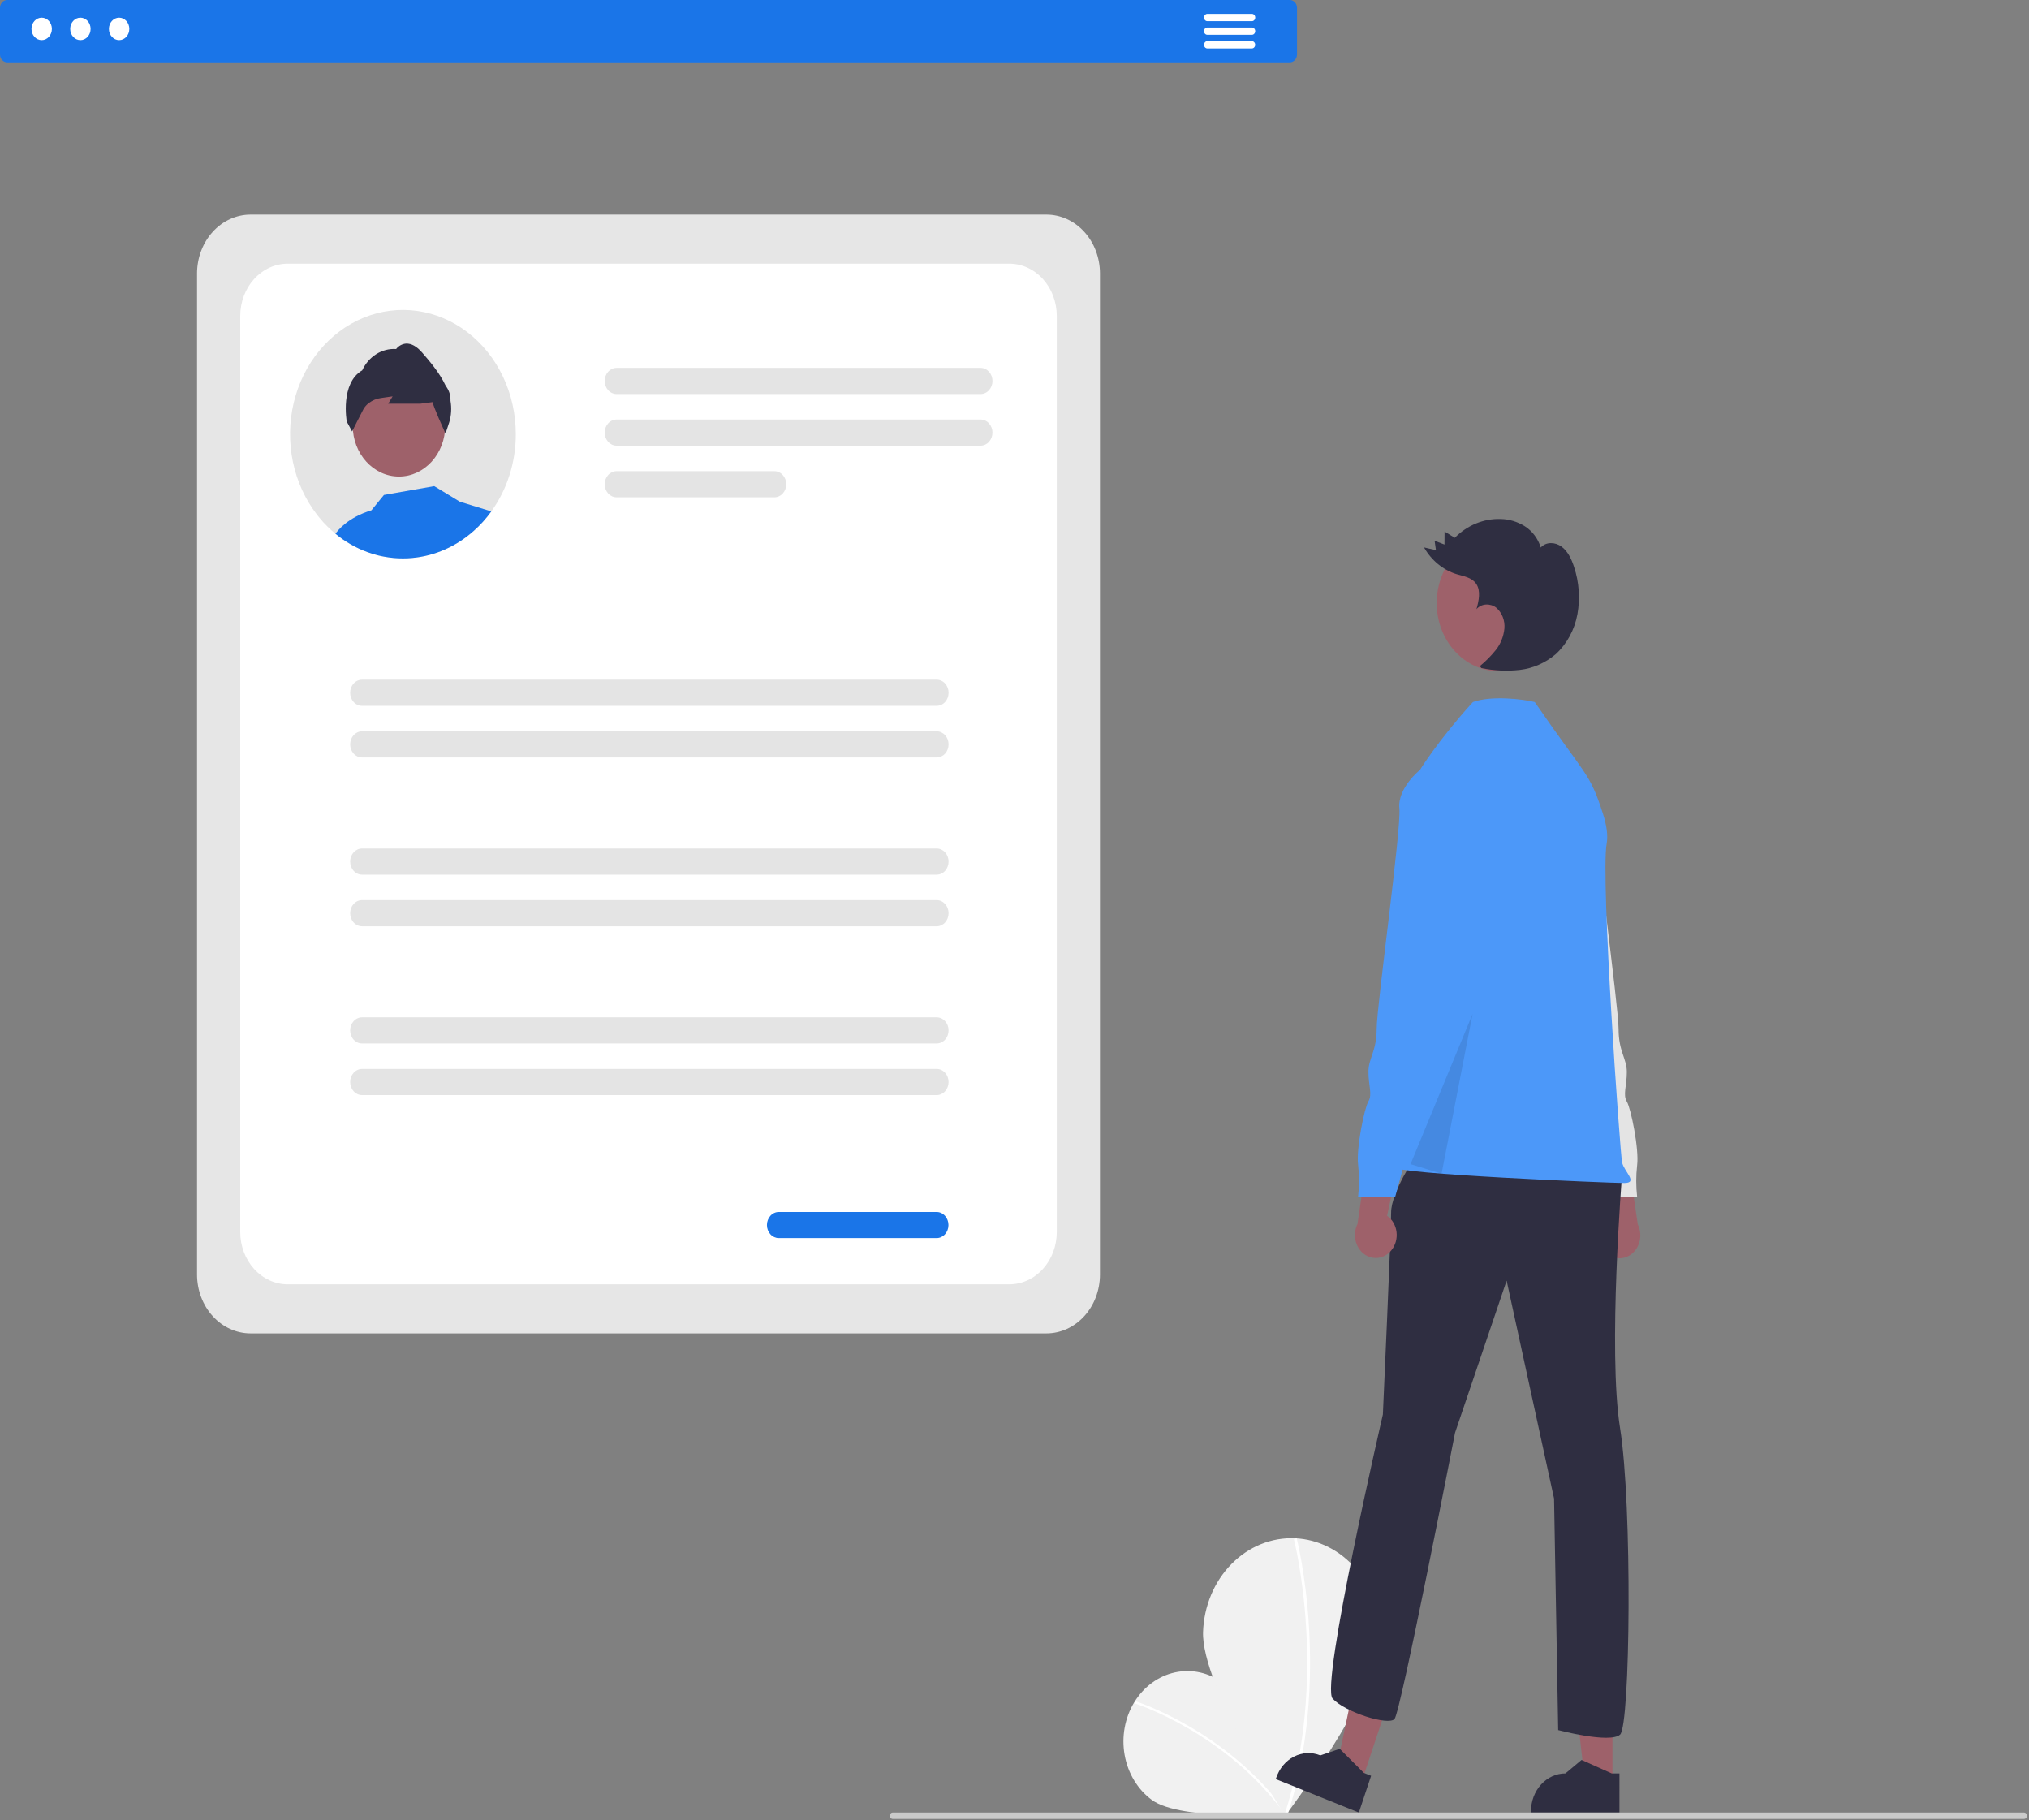 <svg width="407" height="365" viewBox="0 0 407 365" fill="none" xmlns="http://www.w3.org/2000/svg">
<rect x="0" y="0" width="407" height="365" fill="#808080" stroke="none"/>
<g clip-path="url(#clip0_2_256)">
<path d="M245.326 337.519C251.212 341.859 257.918 363.801 257.918 363.801C257.918 363.801 236.925 365.307 231.04 360.968C229.64 359.937 228.439 358.612 227.504 357.069C226.569 355.526 225.92 353.795 225.594 351.977C225.267 350.158 225.269 348.286 225.6 346.468C225.931 344.65 226.585 342.921 227.523 341.381C228.461 339.841 229.666 338.519 231.068 337.492C232.471 336.464 234.044 335.75 235.697 335.392C237.35 335.033 239.052 335.036 240.704 335.401C242.356 335.766 243.926 336.486 245.326 337.519Z" fill="#F1F1F1"/>
<path d="M258.157 363.636L257.828 363.924C245.832 347.364 227.728 341.644 227.547 341.588L227.66 341.143C227.843 341.199 246.073 346.955 258.157 363.636Z" fill="white"/>
<path d="M276.806 328.765C276.43 339.548 257.801 364.172 257.801 364.172C257.801 364.172 240.948 338.045 241.323 327.266C241.503 322.089 243.546 317.202 247.001 313.682C250.456 310.161 255.04 308.295 259.745 308.494C264.451 308.693 268.892 310.94 272.091 314.742C275.29 318.543 276.986 323.588 276.806 328.765Z" fill="#F1F1F1"/>
<path d="M258.152 364.362L257.604 364.145C266.629 336.568 259.613 308.944 259.541 308.668L260.1 308.491C260.173 308.769 267.242 336.585 258.152 364.362Z" fill="white"/>
<path d="M209.914 267.412H50.253C47.408 267.408 44.681 266.163 42.67 263.95C40.659 261.737 39.527 258.736 39.524 255.607V54.84C39.527 51.71 40.659 48.709 42.67 46.496C44.681 44.283 47.408 43.038 50.253 43.035H209.914C212.759 43.038 215.486 44.283 217.497 46.496C219.508 48.709 220.64 51.71 220.643 54.84V255.607C220.64 258.736 219.508 261.737 217.497 263.95C215.486 266.163 212.759 267.408 209.914 267.412Z" fill="#E6E6E6"/>
<path d="M202.453 257.573H57.714C55.188 257.57 52.767 256.464 50.981 254.499C49.195 252.534 48.19 249.87 48.188 247.091V63.355C48.19 60.576 49.195 57.912 50.981 55.947C52.767 53.982 55.188 52.877 57.714 52.874H202.453C204.979 52.877 207.4 53.982 209.186 55.947C210.972 57.912 211.977 60.576 211.979 63.355V247.091C211.977 249.87 210.972 252.534 209.186 254.499C207.4 256.464 204.979 257.57 202.453 257.573Z" fill="white"/>
<path d="M196.696 79.024H123.678C123.365 79.025 123.055 78.957 122.766 78.826C122.477 78.695 122.214 78.502 121.992 78.258C121.771 78.015 121.595 77.726 121.475 77.408C121.355 77.09 121.294 76.749 121.294 76.404C121.294 76.06 121.355 75.719 121.475 75.4C121.595 75.082 121.771 74.793 121.992 74.55C122.214 74.307 122.477 74.114 122.766 73.982C123.055 73.851 123.365 73.783 123.678 73.784H196.696C197.009 73.783 197.319 73.851 197.608 73.982C197.897 74.114 198.16 74.307 198.382 74.55C198.603 74.793 198.779 75.082 198.899 75.4C199.019 75.719 199.08 76.06 199.08 76.404C199.08 76.749 199.019 77.09 198.899 77.408C198.779 77.726 198.603 78.015 198.382 78.258C198.16 78.502 197.897 78.695 197.608 78.826C197.319 78.957 197.009 79.025 196.696 79.024Z" fill="#E4E4E4"/>
<path d="M196.695 89.378H123.678C123.047 89.378 122.441 89.102 121.994 88.611C121.548 88.119 121.297 87.453 121.297 86.758C121.297 86.063 121.548 85.396 121.994 84.905C122.441 84.414 123.047 84.138 123.678 84.138H196.695C197.327 84.138 197.933 84.414 198.379 84.905C198.826 85.396 199.077 86.063 199.077 86.758C199.077 87.453 198.826 88.119 198.379 88.611C197.933 89.102 197.327 89.378 196.695 89.378Z" fill="#E4E4E4"/>
<path d="M155.329 99.732H123.678C123.047 99.732 122.441 99.456 121.994 98.965C121.548 98.473 121.297 97.807 121.297 97.112C121.297 96.417 121.548 95.75 121.994 95.259C122.441 94.767 123.047 94.491 123.678 94.491H155.329C155.961 94.491 156.567 94.767 157.013 95.259C157.46 95.75 157.711 96.417 157.711 97.112C157.711 97.807 157.46 98.473 157.013 98.965C156.567 99.456 155.961 99.732 155.329 99.732Z" fill="#E4E4E4"/>
<path d="M187.89 141.55H72.619C72.306 141.55 71.996 141.483 71.707 141.352C71.418 141.22 71.154 141.027 70.933 140.784C70.712 140.54 70.536 140.251 70.416 139.933C70.296 139.615 70.234 139.274 70.234 138.93C70.234 138.585 70.296 138.244 70.416 137.926C70.536 137.608 70.712 137.319 70.933 137.076C71.154 136.832 71.418 136.639 71.707 136.508C71.996 136.376 72.306 136.309 72.619 136.31H187.89C188.203 136.309 188.513 136.376 188.803 136.508C189.092 136.639 189.355 136.832 189.576 137.076C189.798 137.319 189.974 137.608 190.094 137.926C190.213 138.244 190.275 138.585 190.275 138.93C190.275 139.274 190.213 139.615 190.094 139.933C189.974 140.251 189.798 140.54 189.576 140.784C189.355 141.027 189.092 141.22 188.803 141.352C188.513 141.483 188.203 141.55 187.89 141.55Z" fill="#E4E4E4"/>
<path d="M187.89 151.904H72.619C71.988 151.904 71.382 151.628 70.935 151.136C70.489 150.645 70.238 149.978 70.238 149.283C70.238 148.588 70.489 147.922 70.935 147.431C71.382 146.939 71.988 146.663 72.619 146.663H187.89C188.522 146.663 189.128 146.939 189.574 147.431C190.021 147.922 190.272 148.588 190.272 149.283C190.272 149.978 190.021 150.645 189.574 151.136C189.128 151.628 188.522 151.904 187.89 151.904Z" fill="#E4E4E4"/>
<path d="M187.89 175.407H72.619C71.988 175.407 71.382 175.131 70.935 174.639C70.489 174.148 70.238 173.481 70.238 172.786C70.238 172.092 70.489 171.425 70.935 170.934C71.382 170.442 71.988 170.166 72.619 170.166H187.89C188.522 170.166 189.128 170.442 189.574 170.934C190.021 171.425 190.272 172.092 190.272 172.786C190.272 173.481 190.021 174.148 189.574 174.639C189.128 175.131 188.522 175.407 187.89 175.407Z" fill="#E4E4E4"/>
<path d="M187.89 185.761H72.619C71.988 185.761 71.382 185.484 70.935 184.993C70.489 184.502 70.238 183.835 70.238 183.14C70.238 182.445 70.489 181.779 70.935 181.287C71.382 180.796 71.988 180.52 72.619 180.52H187.89C188.522 180.52 189.128 180.796 189.574 181.287C190.021 181.779 190.272 182.445 190.272 183.14C190.272 183.835 190.021 184.502 189.574 184.993C189.128 185.484 188.522 185.761 187.89 185.761Z" fill="#E4E4E4"/>
<path d="M187.89 209.263H72.619C71.988 209.263 71.382 208.987 70.935 208.496C70.489 208.005 70.238 207.338 70.238 206.643C70.238 205.948 70.489 205.282 70.935 204.79C71.382 204.299 71.988 204.023 72.619 204.023H187.89C188.522 204.023 189.128 204.299 189.574 204.79C190.021 205.282 190.272 205.948 190.272 206.643C190.272 207.338 190.021 208.005 189.574 208.496C189.128 208.987 188.522 209.263 187.89 209.263Z" fill="#E4E4E4"/>
<path d="M187.89 219.617H72.619C71.988 219.617 71.382 219.341 70.935 218.85C70.489 218.358 70.238 217.692 70.238 216.997C70.238 216.302 70.489 215.635 70.935 215.144C71.382 214.653 71.988 214.377 72.619 214.377H187.89C188.522 214.377 189.128 214.653 189.574 215.144C190.021 215.635 190.272 216.302 190.272 216.997C190.272 217.692 190.021 218.358 189.574 218.85C189.128 219.341 188.522 219.617 187.89 219.617Z" fill="#E4E4E4"/>
<path d="M187.87 248.297H156.219C155.587 248.297 154.982 248.021 154.535 247.53C154.088 247.038 153.837 246.372 153.837 245.677C153.837 244.982 154.088 244.315 154.535 243.824C154.982 243.333 155.587 243.057 156.219 243.057H187.87C188.502 243.057 189.107 243.333 189.554 243.824C190.001 244.315 190.251 244.982 190.251 245.677C190.251 246.372 190.001 247.038 189.554 247.53C189.107 248.021 188.502 248.297 187.87 248.297Z" fill="#1A75E8"/>
<path d="M103.466 87.065C103.473 92.692 101.741 98.155 98.556 102.557C97.525 103.99 96.353 105.291 95.059 106.437C91.528 109.588 87.215 111.492 82.684 111.899C82.067 111.957 81.445 111.984 80.819 111.984C79.577 111.984 78.338 111.872 77.113 111.647C76.681 111.573 76.258 111.482 75.836 111.375C75.1 111.195 74.374 110.972 73.66 110.707C71.344 109.859 69.169 108.603 67.219 106.987C66.7 106.56 66.2 106.106 65.714 105.625C65.12 105.045 64.557 104.428 64.029 103.776C63.888 103.605 63.747 103.428 63.611 103.252C61.241 100.2 59.577 96.563 58.759 92.651C57.942 88.739 57.996 84.667 58.916 80.783C59.837 76.899 61.597 73.317 64.046 70.342C66.496 67.367 69.562 65.088 72.984 63.697C76.407 62.307 80.084 61.848 83.703 62.358C87.321 62.868 90.774 64.333 93.768 66.628C96.761 68.923 99.206 71.979 100.895 75.538C102.583 79.096 103.465 83.05 103.466 87.065Z" fill="#E4E4E4"/>
<path d="M80.03 95.569C85.156 95.569 89.311 90.997 89.311 85.357C89.311 79.717 85.156 75.145 80.03 75.145C74.905 75.145 70.749 79.717 70.749 85.357C70.749 90.997 74.905 95.569 80.03 95.569Z" fill="#9E616A"/>
<path d="M90.362 80.379C90.404 79.467 90.171 78.565 89.697 77.814L89.362 77.29C88.152 74.725 86.156 72.417 84.695 70.728C83.597 69.461 82.499 68.852 81.445 68.911C80.678 68.971 79.964 69.363 79.459 70.001C78.071 69.908 76.688 70.262 75.481 71.021C74.273 71.779 73.292 72.909 72.659 74.271C68.215 76.852 69.541 84.473 69.556 84.553L70.629 86.536L70.751 86.284C70.751 86.279 70.765 86.258 70.785 86.215C70.994 85.803 72.13 83.516 72.897 82.068C73.177 81.574 73.55 81.151 73.99 80.828C74.709 80.288 75.535 79.945 76.399 79.829L78.76 79.492L77.866 80.967H84.296L86.768 80.647C87.016 81.763 88.978 86.097 89.216 86.621L89.236 86.664L89.367 86.958L90.1 84.74C90.528 83.336 90.619 81.833 90.362 80.379Z" fill="#2F2E41"/>
<path d="M67.287 107.041C67.686 106.464 69.75 103.77 74.5 102.343L77.016 99.26L87.103 97.491L92.237 100.612L98.556 102.557C97.525 103.99 96.352 105.291 95.059 106.437C91.528 109.588 87.215 111.492 82.683 111.899C82.067 111.957 81.445 111.984 80.819 111.984C79.577 111.984 78.338 111.872 77.113 111.647C76.68 111.573 76.258 111.482 75.835 111.375C75.1 111.195 74.374 110.972 73.66 110.707C71.37 109.87 69.219 108.632 67.287 107.041C67.263 107.025 67.244 107.003 67.219 106.987L67.287 107.041Z" fill="#1A75E8"/>
<path d="M258.726 12.499H1.441C1.059 12.499 0.693 12.331 0.423 12.034C0.152 11.737 0 11.334 0 10.913V1.586C0 1.165 0.152 0.762 0.423 0.465C0.693 0.168 1.059 0 1.441 0H258.726C259.108 0 259.474 0.168 259.745 0.465C260.015 0.762 260.167 1.165 260.167 1.586V10.913C260.167 11.334 260.015 11.737 259.745 12.034C259.474 12.331 259.108 12.499 258.726 12.499Z" fill="#1A75E8"/>
<path d="M8.363 8.046C9.493 8.046 10.409 7.038 10.409 5.795C10.409 4.551 9.493 3.543 8.363 3.543C7.233 3.543 6.317 4.551 6.317 5.795C6.317 7.038 7.233 8.046 8.363 8.046Z" fill="white"/>
<path d="M16.13 8.046C17.259 8.046 18.176 7.038 18.176 5.795C18.176 4.551 17.259 3.543 16.13 3.543C14.999 3.543 14.084 4.551 14.084 5.795C14.084 7.038 14.999 8.046 16.13 8.046Z" fill="white"/>
<path d="M23.896 8.046C25.026 8.046 25.942 7.038 25.942 5.795C25.942 4.551 25.026 3.543 23.896 3.543C22.766 3.543 21.85 4.551 21.85 5.795C21.85 7.038 22.766 8.046 23.896 8.046Z" fill="white"/>
<path d="M251.117 4.245H242.174C241.999 4.243 241.832 4.166 241.709 4.029C241.586 3.893 241.517 3.708 241.517 3.516C241.517 3.324 241.586 3.139 241.709 3.003C241.832 2.866 241.999 2.789 242.174 2.787H251.117C251.204 2.786 251.291 2.805 251.372 2.841C251.453 2.877 251.527 2.931 251.589 2.998C251.651 3.066 251.7 3.147 251.734 3.236C251.768 3.325 251.785 3.42 251.785 3.516C251.785 3.612 251.768 3.708 251.734 3.796C251.7 3.885 251.651 3.966 251.589 4.034C251.527 4.101 251.453 4.155 251.372 4.191C251.291 4.228 251.204 4.246 251.117 4.245Z" fill="white"/>
<path d="M251.117 6.978H242.174C241.998 6.978 241.83 6.902 241.706 6.765C241.581 6.628 241.511 6.443 241.511 6.25C241.511 6.056 241.581 5.871 241.706 5.734C241.83 5.597 241.998 5.521 242.174 5.521H251.117C251.204 5.52 251.291 5.538 251.372 5.574C251.453 5.611 251.527 5.664 251.589 5.732C251.651 5.8 251.7 5.88 251.734 5.969C251.768 6.058 251.785 6.153 251.785 6.25C251.785 6.346 251.768 6.441 251.734 6.53C251.7 6.619 251.651 6.699 251.589 6.767C251.527 6.835 251.453 6.888 251.372 6.925C251.291 6.961 251.204 6.979 251.117 6.978Z" fill="white"/>
<path d="M251.117 9.712H242.174C241.999 9.71 241.832 9.633 241.709 9.496C241.586 9.36 241.517 9.175 241.517 8.983C241.517 8.791 241.586 8.606 241.709 8.47C241.832 8.333 241.999 8.256 242.174 8.254H251.117C251.292 8.256 251.459 8.333 251.582 8.47C251.705 8.606 251.774 8.791 251.774 8.983C251.774 9.175 251.705 9.36 251.582 9.496C251.459 9.633 251.292 9.71 251.117 9.712Z" fill="white"/>
<path d="M321.752 250.836C321.34 250.343 321.032 249.757 320.848 249.119C320.665 248.481 320.611 247.806 320.69 247.143C320.769 246.479 320.979 245.843 321.306 245.278C321.633 244.714 322.068 244.235 322.582 243.876L319.172 228.046L326.388 230.947L328.52 245.534C329.011 246.523 329.156 247.675 328.927 248.774C328.698 249.872 328.11 250.839 327.276 251.493C326.442 252.146 325.419 252.44 324.4 252.319C323.382 252.198 322.44 251.67 321.752 250.836Z" fill="#9E616A"/>
<path d="M304.398 184.501L307.294 192.696C307.294 192.696 306.053 200.89 308.122 202.711C310.19 204.532 309.363 204.532 309.363 205.898C309.434 206.877 309.692 207.83 310.12 208.692C310.547 209.555 311.135 210.309 311.845 210.905C313.5 212.271 320.947 240.041 320.947 240.041H328.395C328.154 237.925 328.154 235.784 328.395 233.668C328.808 230.481 327.154 222.287 326.326 220.921C325.499 219.555 326.326 217.734 326.326 215.003C326.326 212.271 324.671 210.905 324.671 206.353C324.671 201.8 319.706 166.291 320.12 162.194C320.534 158.097 315.983 154.455 315.983 154.455H311.845L304.398 184.501Z" fill="#E4E4E4"/>
<path d="M323.444 357.637H317.94L315.322 334.277L323.445 334.278L323.444 357.637Z" fill="#9E616A"/>
<path d="M324.847 363.508L307.1 363.507V363.26C307.1 361.245 307.828 359.311 309.123 357.886C310.419 356.461 312.176 355.66 314.008 355.66L317.25 352.954L323.298 355.66L324.848 355.66L324.847 363.508Z" fill="#2F2E41"/>
<path d="M273.093 357.464L267.924 355.383L272.758 332.456L280.387 335.527L273.093 357.464Z" fill="#9E616A"/>
<path d="M272.578 363.508L255.911 356.799L255.988 356.567C256.618 354.674 257.905 353.133 259.566 352.284C261.228 351.435 263.128 351.348 264.849 352.04L268.738 350.724L273.574 355.552L275.029 356.138L272.578 363.508Z" fill="#2F2E41"/>
<path d="M311.317 248.404C311.317 248.404 307.594 268.435 313.8 266.614C320.006 264.793 317.523 247.494 317.523 247.494L311.317 248.404Z" fill="#A0616A"/>
<path d="M284.011 231.788C284.011 231.788 279.046 239.072 279.046 243.169C279.046 247.266 277.391 283.686 277.391 283.686C277.391 283.686 264.829 337.919 267.311 340.651C269.794 343.382 278.482 346.114 279.724 344.748C280.965 343.382 291.872 287.328 291.872 287.328L302.215 256.826L311.731 300.53L312.559 346.965C312.559 346.965 322.902 349.697 324.971 347.876C327.04 346.055 327.453 301.896 324.971 286.417C322.488 270.939 325.385 235.43 325.385 235.43L284.011 231.788Z" fill="#2F2E41"/>
<path d="M300.603 134.592C307.458 134.592 313.015 128.478 313.015 120.935C313.015 113.392 307.458 107.278 300.603 107.278C293.748 107.278 288.191 113.392 288.191 120.935C288.191 128.478 293.748 134.592 300.603 134.592Z" fill="#9E616A"/>
<path d="M284.838 154.396C284.838 154.396 288.412 148.537 295.446 140.797C299.169 139.432 305.621 140.228 307.858 140.797C318.201 155.82 318.852 154.822 321.545 163.216C322.243 165.393 322.592 167.484 322.282 169.191C321.04 176.02 324.971 231.332 325.385 233.153C325.798 234.974 328.694 237.251 325.798 237.251C322.902 237.251 279.046 235.43 279.873 234.064C280.701 232.698 284.838 154.396 284.838 154.396Z" fill="#4C98F9"/>
<path opacity="0.1" d="M282.944 233.463L295.389 203.334L289.166 235.377L282.944 233.463Z" fill="black"/>
<path d="M296.848 133.588C298.01 132.636 299.08 131.556 300.041 130.363C301.006 129.16 301.61 127.658 301.771 126.064C301.842 125.268 301.728 124.467 301.441 123.733C301.154 122.999 300.703 122.357 300.13 121.866C298.948 120.947 297.145 121.001 296.164 122.171C296.638 120.485 297.071 118.496 296.111 117.082C295.237 115.796 293.607 115.577 292.199 115.153C289.483 114.321 287.147 112.405 285.645 109.78L288.036 110.325L287.77 108.449L289.751 109.207L289.768 106.595L291.814 107.854C294.317 105.328 297.617 103.976 301.012 104.083C302.725 104.114 304.402 104.621 305.89 105.556C307.38 106.505 308.508 108.014 309.068 109.805C310.12 108.603 311.997 108.696 313.251 109.636C314.505 110.575 315.242 112.147 315.748 113.721C316.749 116.739 316.982 120.002 316.422 123.155C315.845 126.316 314.297 129.162 312.038 131.216C309.964 132.958 307.494 134.039 304.898 134.341C302.314 134.636 299.704 134.513 297.152 133.976" fill="#2F2E41"/>
<path d="M279.069 250.777C279.481 250.284 279.789 249.698 279.972 249.06C280.156 248.422 280.21 247.747 280.131 247.084C280.052 246.42 279.841 245.784 279.515 245.219C279.188 244.655 278.752 244.176 278.239 243.817L281.649 227.987L274.432 230.888L272.301 245.475C271.81 246.464 271.665 247.616 271.894 248.715C272.123 249.813 272.711 250.78 273.545 251.434C274.379 252.087 275.402 252.381 276.42 252.26C277.439 252.139 278.381 251.611 279.069 250.777Z" fill="#9E616A"/>
<path d="M288.976 154.396H284.838C284.838 154.396 280.287 158.038 280.701 162.135C281.115 166.232 276.15 201.741 276.15 206.294C276.15 210.846 274.495 212.212 274.495 214.944C274.495 217.675 275.322 219.496 274.495 220.862C273.667 222.228 272.012 230.422 272.426 233.609C272.667 235.725 272.667 237.866 272.426 239.982H279.873C279.873 239.982 287.321 212.212 288.976 210.846C289.686 210.25 290.274 209.496 290.701 208.633C291.129 207.77 291.387 206.818 291.458 205.839C291.458 204.473 290.631 204.473 292.699 202.652C294.768 200.831 293.527 192.637 293.527 192.637L296.423 184.442L288.976 154.396Z" fill="#4C98F9"/>
<path d="M406.015 364.778H179.06C178.984 364.778 178.908 364.762 178.838 364.73C178.768 364.698 178.704 364.651 178.65 364.592C178.596 364.533 178.553 364.463 178.524 364.386C178.495 364.308 178.48 364.225 178.48 364.142C178.48 364.058 178.495 363.975 178.524 363.898C178.553 363.82 178.596 363.75 178.65 363.691C178.704 363.632 178.768 363.585 178.838 363.553C178.908 363.521 178.984 363.505 179.06 363.505H406.015C406.091 363.505 406.167 363.521 406.237 363.553C406.307 363.585 406.371 363.632 406.425 363.691C406.479 363.75 406.522 363.82 406.551 363.898C406.58 363.975 406.595 364.058 406.595 364.142C406.595 364.225 406.58 364.308 406.551 364.386C406.522 364.463 406.479 364.533 406.425 364.592C406.371 364.651 406.307 364.698 406.237 364.73C406.167 364.762 406.091 364.778 406.015 364.778Z" fill="#CACACA"/>
</g>
<defs>
<clipPath id="clip0_2_256">
<rect width="407" height="365" fill="white"/>
</clipPath>
</defs>
</svg>
